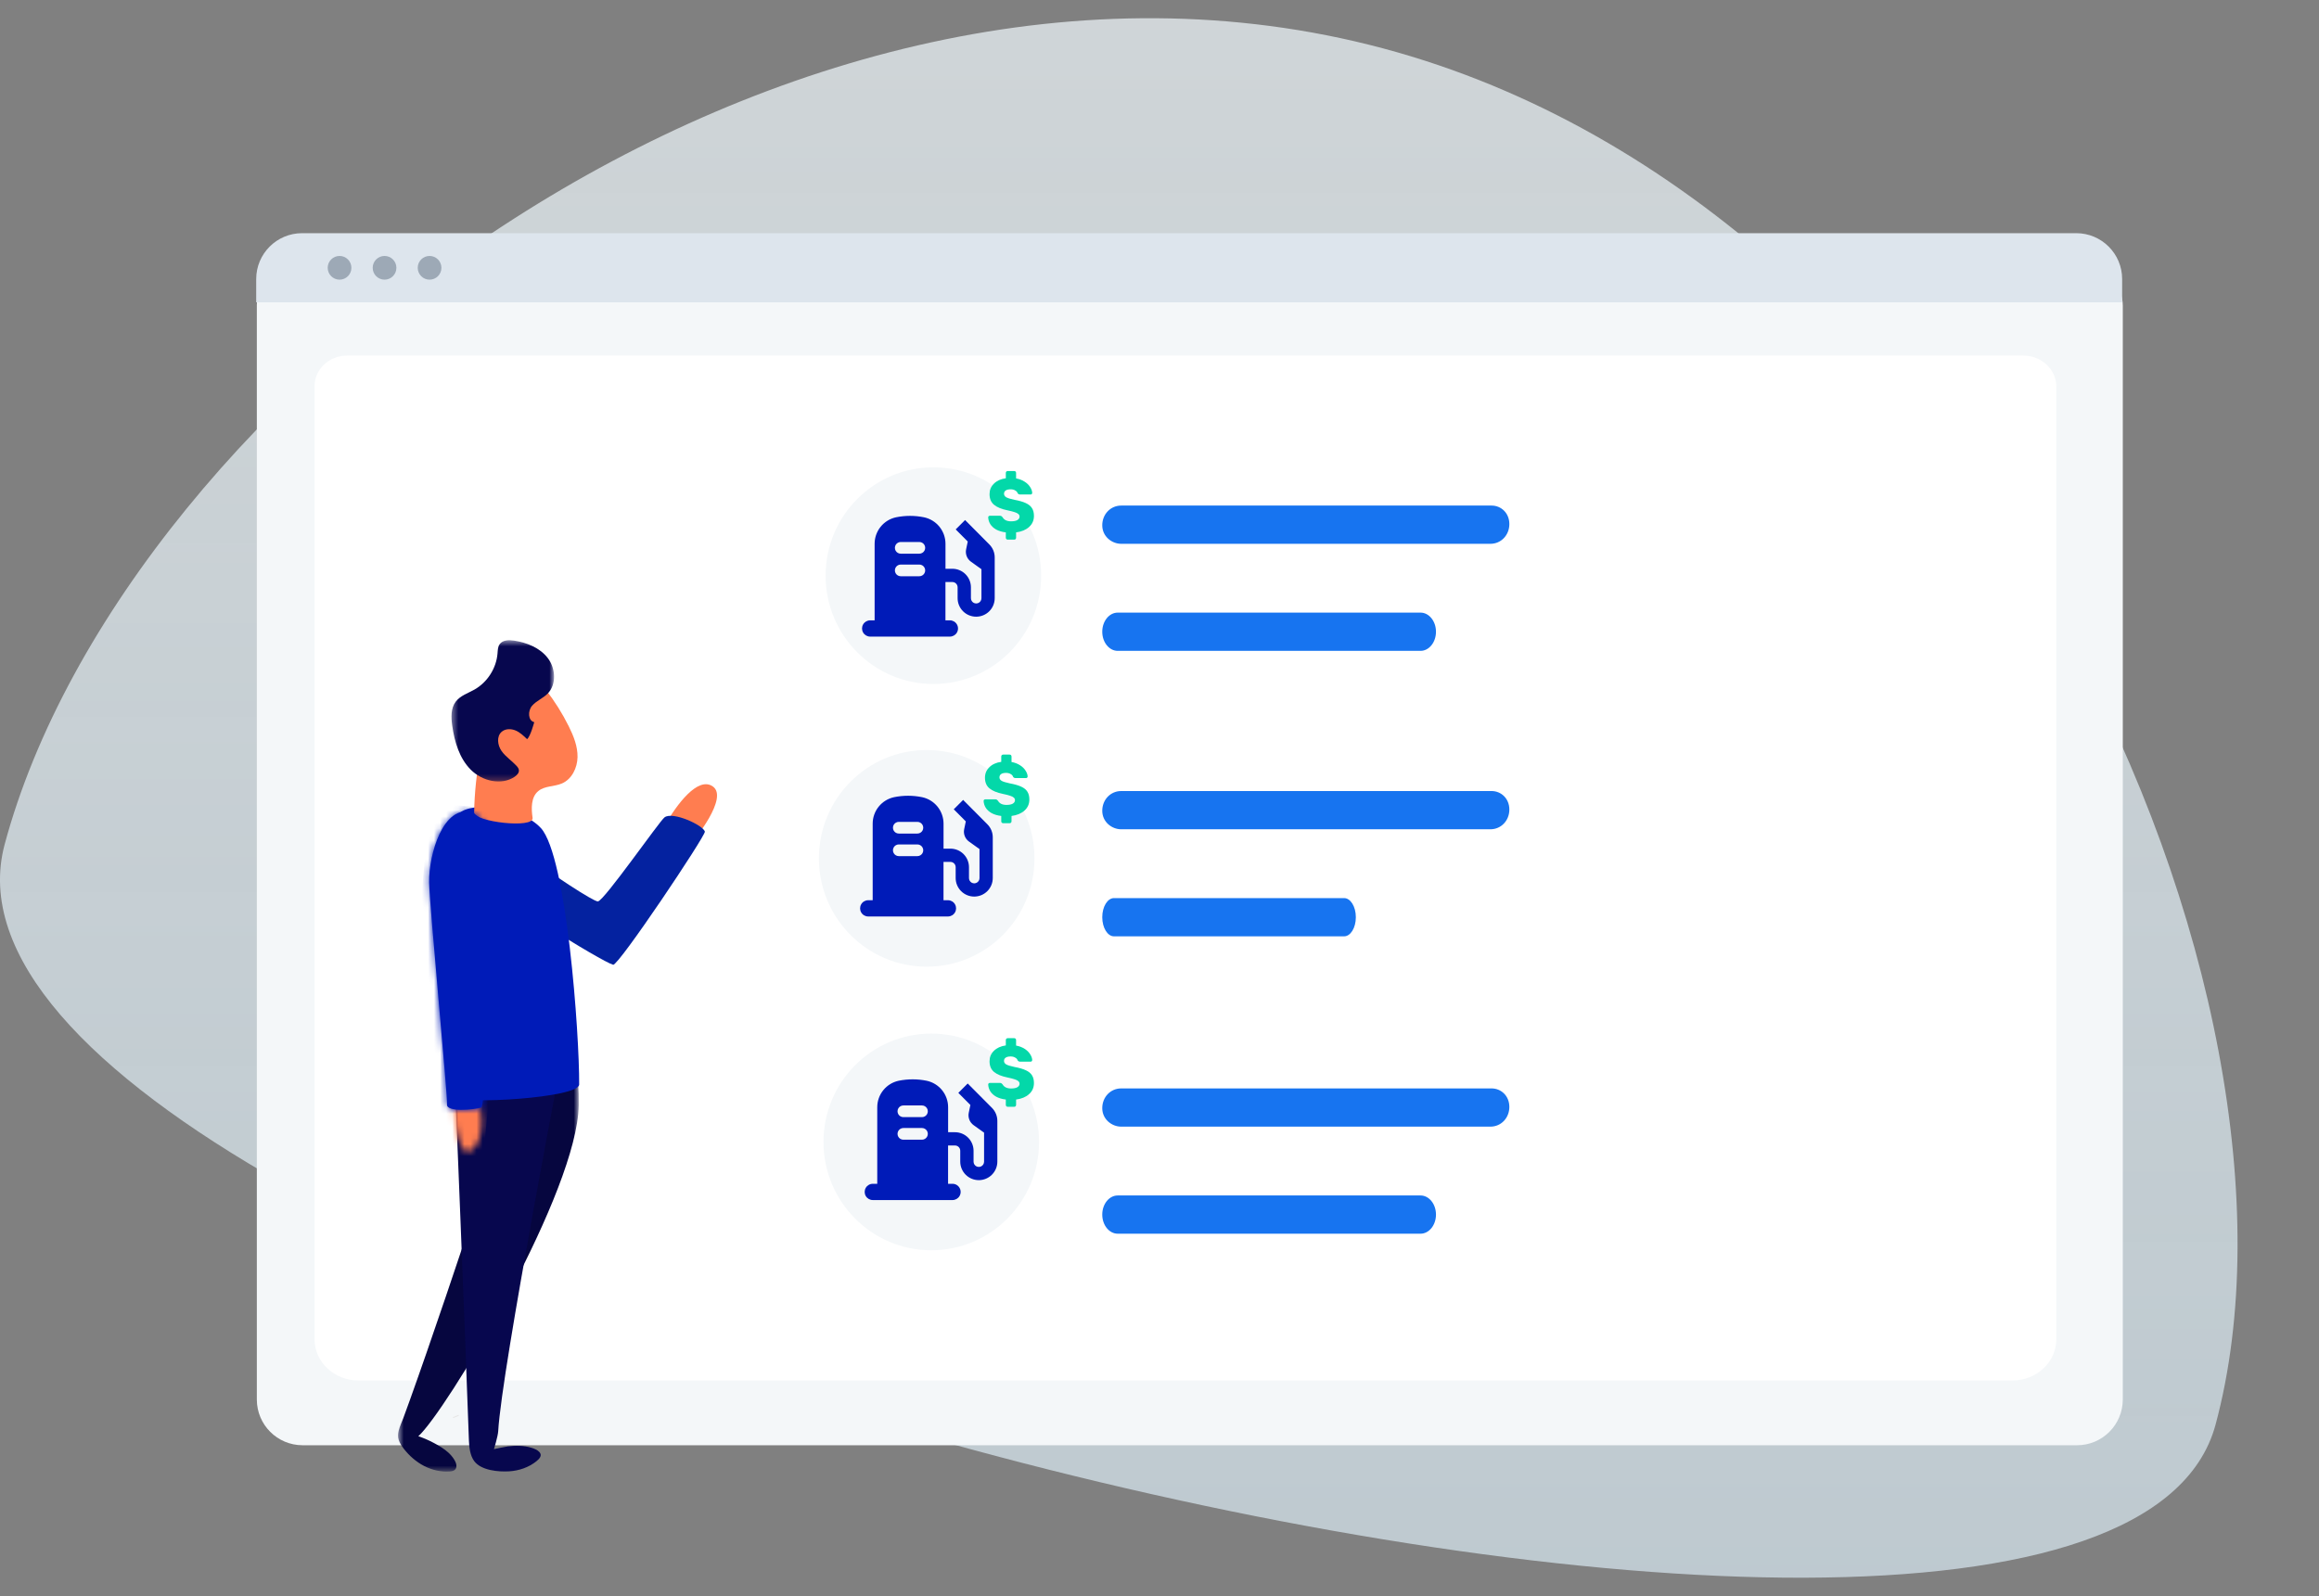 <svg width="382" height="263" viewBox="0 0 382 263" fill="none" xmlns="http://www.w3.org/2000/svg">
<rect x="0" y="0" width="382" height="263" fill="#808080" stroke="none"/>
<g clip-path="url(#clip0_4102_2079)">
<path opacity="0.7" fill-rule="evenodd" clip-rule="evenodd" d="M364.964 234.726C383.976 164.034 326.608 34.341 227.798 7.962C128.988 -18.418 20.568 65.499 0.776 139.094C-19.015 212.689 345.953 305.418 364.964 234.726Z" fill="url(#paint0_linear_4102_2079)"/>
<g clip-path="url(#clip1_4102_2079)">
<path d="M342.152 238.129H49.834C45.678 238.124 42.312 234.756 42.307 230.598V50.237C42.312 47.193 44.775 44.723 47.822 44.719H344.068C347.165 44.723 349.674 47.234 349.679 50.333V230.593C349.674 234.756 346.308 238.124 342.152 238.129Z" fill="#F4F7F9"/>
<path d="M331.488 227.462H59.057C55.061 227.462 51.814 224.418 51.814 220.675V63.619C51.814 60.844 54.222 58.585 57.182 58.585H333.276C336.286 58.585 338.731 60.881 338.731 63.701V220.675C338.731 224.418 335.483 227.462 331.488 227.462Z" fill="white"/>
<path d="M245.705 130.338H184.69C182.936 130.338 181.571 131.76 181.571 133.589C181.571 135.418 183.131 136.638 184.69 136.638H245.51C247.265 136.638 248.629 135.215 248.629 133.386C248.629 131.557 247.265 130.338 245.705 130.338Z" fill="#1774F0"/>
<path d="M245.705 83.301H184.69C182.936 83.301 181.571 84.724 181.571 86.553C181.571 88.382 183.131 89.601 184.69 89.601H245.51C247.265 89.601 248.629 88.178 248.629 86.349C248.629 84.52 247.265 83.301 245.705 83.301Z" fill="#1774F0"/>
<path d="M234.009 100.94H184.106C182.741 100.94 181.571 102.318 181.571 104.09C181.571 105.862 182.741 107.24 184.106 107.24H234.009C235.374 107.24 236.543 105.862 236.543 104.09C236.543 102.318 235.374 100.94 234.009 100.94Z" fill="#1774F0"/>
<path d="M221.418 147.977H183.497C182.46 147.977 181.571 149.355 181.571 151.127C181.571 152.898 182.46 154.277 183.497 154.277H221.418C222.455 154.277 223.343 152.898 223.343 151.127C223.343 149.355 222.455 147.977 221.418 147.977Z" fill="#1774F0"/>
<path d="M245.705 179.335H184.69C182.936 179.335 181.571 180.757 181.571 182.586C181.571 184.415 183.131 185.634 184.69 185.634H245.51C247.265 185.634 248.629 184.212 248.629 182.383C248.629 180.554 247.265 179.335 245.705 179.335Z" fill="#1774F0"/>
<path d="M234.009 196.974H184.106C182.741 196.974 181.571 198.352 181.571 200.124C181.571 201.895 182.741 203.273 184.106 203.273H234.009C235.374 203.273 236.543 201.895 236.543 200.124C236.543 198.352 235.374 196.974 234.009 196.974Z" fill="#1774F0"/>
<ellipse cx="153.753" cy="94.849" rx="17.753" ry="17.849" fill="#F4F7F9"/>
<path d="M160.802 101.611C161.612 101.61 162.387 101.288 162.96 100.716C163.532 100.144 163.854 99.368 163.855 98.558V91.852C163.857 91.042 163.534 90.265 162.96 89.694L158.974 85.685L157.428 87.231L159.414 89.225L159.147 90.5V90.5C159.066 90.882 159.098 91.279 159.239 91.643C159.38 92.007 159.624 92.322 159.942 92.549L161.669 93.785V98.565C161.669 98.875 161.504 99.16 161.236 99.315C160.968 99.47 160.638 99.47 160.37 99.315C160.102 99.16 159.937 98.875 159.937 98.565V96.767C159.936 95.957 159.614 95.182 159.042 94.609C158.47 94.037 157.694 93.715 156.884 93.714H155.746V89.594C155.745 88.571 155.393 87.58 154.749 86.786C154.104 85.992 153.207 85.443 152.206 85.232C150.688 84.923 149.122 84.923 147.603 85.232C146.605 85.445 145.709 85.995 145.067 86.788C144.424 87.582 144.073 88.572 144.073 89.594V102.212H143.34C142.861 102.212 142.419 102.467 142.179 102.882C141.94 103.296 141.94 103.807 142.179 104.222C142.419 104.636 142.861 104.891 143.34 104.891H156.47C156.949 104.891 157.391 104.636 157.63 104.222C157.87 103.807 157.87 103.296 157.63 102.882C157.391 102.467 156.949 102.212 156.47 102.212H155.74V95.899H156.878C157.107 95.9 157.327 95.991 157.489 96.153C157.651 96.315 157.742 96.535 157.743 96.764V98.556C157.743 99.367 158.066 100.144 158.64 100.717C159.214 101.29 159.991 101.612 160.802 101.611L160.802 101.611ZM151.439 94.946H148.375C148.031 94.946 147.713 94.762 147.541 94.464C147.369 94.166 147.369 93.799 147.541 93.501C147.713 93.204 148.031 93.02 148.375 93.02H151.439C151.783 93.02 152.101 93.203 152.273 93.501C152.445 93.799 152.445 94.166 152.273 94.464C152.101 94.762 151.783 94.946 151.439 94.946ZM151.439 91.228H148.375C148.031 91.228 147.713 91.045 147.541 90.747C147.369 90.449 147.369 90.082 147.541 89.784C147.713 89.486 148.031 89.302 148.375 89.302H151.439C151.783 89.302 152.101 89.486 152.273 89.784C152.445 90.082 152.445 90.449 152.273 90.747C152.101 91.045 151.783 91.228 151.439 91.228Z" fill="#001BB8"/>
<path d="M165.994 88.912C165.911 88.912 165.837 88.883 165.771 88.825C165.714 88.766 165.685 88.691 165.685 88.599V87.719C165.067 87.644 164.54 87.489 164.103 87.254C163.675 87.012 163.35 86.714 163.127 86.363C162.913 86.011 162.798 85.638 162.781 85.245C162.781 85.169 162.806 85.107 162.856 85.056C162.913 85.006 162.979 84.981 163.053 84.981H164.696C164.803 84.981 164.886 84.998 164.944 85.031C165.001 85.065 165.067 85.124 165.141 85.207C165.397 85.668 165.866 85.898 166.55 85.898C166.994 85.898 167.336 85.831 167.575 85.697C167.822 85.555 167.946 85.362 167.946 85.119C167.946 84.943 167.88 84.801 167.748 84.692C167.624 84.575 167.427 84.475 167.155 84.391C166.891 84.299 166.5 84.198 165.981 84.089C164.985 83.888 164.239 83.583 163.745 83.172C163.251 82.762 163.004 82.176 163.004 81.414C163.004 80.736 163.243 80.162 163.72 79.693C164.198 79.216 164.853 78.919 165.685 78.801V77.922C165.685 77.83 165.714 77.755 165.771 77.696C165.837 77.638 165.911 77.608 165.994 77.608H167.068C167.159 77.608 167.233 77.638 167.291 77.696C167.349 77.755 167.377 77.83 167.377 77.922V78.827C167.921 78.927 168.39 79.107 168.786 79.367C169.181 79.618 169.482 79.911 169.688 80.246C169.902 80.572 170.017 80.891 170.034 81.201C170.034 81.276 170.009 81.343 169.959 81.401C169.91 81.452 169.848 81.477 169.774 81.477H168.044C167.855 81.477 167.715 81.401 167.624 81.251C167.575 81.075 167.443 80.928 167.229 80.811C167.023 80.686 166.772 80.623 166.475 80.623C166.13 80.623 165.862 80.686 165.672 80.811C165.483 80.937 165.388 81.121 165.388 81.364C165.388 81.607 165.512 81.799 165.759 81.942C166.006 82.076 166.463 82.214 167.13 82.356C167.904 82.498 168.522 82.678 168.983 82.896C169.445 83.105 169.782 83.382 169.996 83.725C170.211 84.06 170.318 84.487 170.318 85.006C170.318 85.743 170.05 86.35 169.515 86.828C168.988 87.305 168.275 87.602 167.377 87.719V88.599C167.377 88.691 167.349 88.766 167.291 88.825C167.233 88.883 167.159 88.912 167.068 88.912H165.994Z" fill="#03D8A9"/>
<ellipse cx="152.651" cy="141.428" rx="17.753" ry="17.849" fill="#F4F7F9"/>
<path d="M160.482 147.726C161.292 147.725 162.067 147.403 162.64 146.831C163.212 146.259 163.534 145.483 163.535 144.674V137.967C163.537 137.157 163.215 136.38 162.64 135.809L158.654 131.8L157.109 133.346L159.094 135.34L158.827 136.615V136.615C158.746 136.997 158.778 137.394 158.919 137.758C159.06 138.122 159.304 138.437 159.622 138.664L161.35 139.9V144.68C161.35 144.99 161.185 145.276 160.917 145.43C160.649 145.585 160.318 145.585 160.05 145.43C159.782 145.276 159.617 144.99 159.617 144.68V142.882C159.616 142.072 159.294 141.297 158.722 140.724C158.15 140.152 157.374 139.83 156.565 139.829H155.426V135.709C155.425 134.686 155.073 133.695 154.429 132.901C153.785 132.107 152.887 131.558 151.886 131.347C150.368 131.038 148.802 131.038 147.284 131.347C146.285 131.56 145.389 132.11 144.747 132.903C144.104 133.697 143.753 134.687 143.753 135.709V148.327H143.02C142.541 148.327 142.099 148.582 141.86 148.997C141.62 149.411 141.62 149.922 141.86 150.337C142.099 150.751 142.541 151.006 143.02 151.006H156.15C156.629 151.006 157.071 150.751 157.311 150.337C157.55 149.922 157.55 149.411 157.311 148.997C157.071 148.582 156.629 148.327 156.15 148.327H155.42V142.014H156.558C156.787 142.015 157.007 142.106 157.169 142.269C157.331 142.43 157.422 142.65 157.423 142.879V144.671C157.424 145.482 157.746 146.259 158.32 146.832C158.894 147.405 159.672 147.727 160.482 147.726L160.482 147.726ZM151.119 141.061H148.055C147.711 141.061 147.393 140.877 147.221 140.579C147.049 140.281 147.049 139.914 147.221 139.616C147.393 139.319 147.711 139.135 148.055 139.135H151.119C151.463 139.135 151.781 139.319 151.953 139.616C152.125 139.914 152.125 140.281 151.953 140.579C151.781 140.877 151.463 141.061 151.119 141.061ZM151.119 137.343H148.055C147.711 137.343 147.393 137.16 147.221 136.862C147.049 136.564 147.049 136.197 147.221 135.899C147.393 135.601 147.711 135.417 148.055 135.417H151.119C151.463 135.417 151.781 135.601 151.953 135.899C152.125 136.197 152.125 136.564 151.953 136.862C151.781 137.16 151.463 137.343 151.119 137.343Z" fill="#001BB8"/>
<path d="M165.24 135.637C165.158 135.637 165.083 135.607 165.018 135.549C164.96 135.49 164.931 135.415 164.931 135.323V134.444C164.313 134.368 163.786 134.213 163.35 133.979C162.921 133.736 162.596 133.439 162.374 133.087C162.16 132.735 162.044 132.363 162.028 131.969C162.028 131.894 162.053 131.831 162.102 131.781C162.16 131.731 162.226 131.705 162.3 131.705H163.943C164.05 131.705 164.132 131.722 164.19 131.756C164.248 131.789 164.313 131.848 164.388 131.932C164.643 132.392 165.112 132.622 165.796 132.622C166.241 132.622 166.582 132.555 166.821 132.421C167.068 132.279 167.192 132.086 167.192 131.844C167.192 131.668 167.126 131.525 166.994 131.417C166.871 131.299 166.673 131.199 166.401 131.115C166.138 131.023 165.747 130.922 165.228 130.814C164.231 130.613 163.486 130.307 162.991 129.897C162.497 129.486 162.25 128.9 162.25 128.138C162.25 127.46 162.489 126.886 162.967 126.418C163.444 125.94 164.099 125.643 164.931 125.526V124.647C164.931 124.554 164.96 124.479 165.018 124.42C165.083 124.362 165.158 124.333 165.24 124.333H166.315C166.405 124.333 166.48 124.362 166.537 124.42C166.595 124.479 166.624 124.554 166.624 124.647V125.551C167.167 125.651 167.637 125.831 168.032 126.091C168.427 126.342 168.728 126.635 168.934 126.97C169.148 127.297 169.263 127.615 169.28 127.925C169.28 128 169.255 128.067 169.206 128.126C169.156 128.176 169.095 128.201 169.02 128.201H167.291C167.101 128.201 166.961 128.126 166.871 127.975C166.821 127.799 166.69 127.653 166.475 127.535C166.27 127.41 166.018 127.347 165.722 127.347C165.376 127.347 165.108 127.41 164.919 127.535C164.729 127.661 164.635 127.845 164.635 128.088C164.635 128.331 164.758 128.523 165.005 128.666C165.252 128.8 165.709 128.938 166.377 129.08C167.151 129.223 167.769 129.403 168.23 129.62C168.691 129.83 169.029 130.106 169.243 130.449C169.457 130.784 169.564 131.211 169.564 131.731C169.564 132.467 169.296 133.074 168.761 133.552C168.234 134.029 167.521 134.326 166.624 134.444V135.323C166.624 135.415 166.595 135.49 166.537 135.549C166.48 135.607 166.405 135.637 166.315 135.637H165.24Z" fill="#03D8A9"/>
<ellipse cx="153.404" cy="188.152" rx="17.753" ry="17.849" fill="#F4F7F9"/>
<path d="M161.236 194.451C162.045 194.449 162.821 194.127 163.393 193.555C163.965 192.983 164.287 192.207 164.289 191.398V184.691C164.29 183.881 163.968 183.105 163.394 182.533L159.408 178.524L157.862 180.07L159.847 182.064L159.581 183.339V183.339C159.5 183.721 159.532 184.118 159.673 184.482C159.814 184.846 160.058 185.161 160.375 185.388L162.103 186.624V191.404C162.103 191.714 161.938 192 161.67 192.155C161.402 192.309 161.072 192.309 160.804 192.155C160.536 192 160.371 191.714 160.371 191.404V189.606C160.37 188.797 160.048 188.021 159.475 187.449C158.903 186.877 158.128 186.555 157.318 186.553H156.18V182.433C156.179 181.41 155.827 180.419 155.183 179.625C154.538 178.831 153.641 178.283 152.64 178.071C151.121 177.762 149.556 177.762 148.037 178.071C147.038 178.284 146.143 178.834 145.5 179.628C144.858 180.421 144.507 181.412 144.507 182.433V195.051H143.774C143.295 195.051 142.853 195.307 142.613 195.721C142.374 196.136 142.374 196.646 142.613 197.061C142.853 197.475 143.295 197.731 143.774 197.731H156.904C157.383 197.731 157.825 197.475 158.064 197.061C158.304 196.646 158.304 196.136 158.064 195.721C157.825 195.307 157.383 195.051 156.904 195.051H156.173V188.739H157.312C157.541 188.739 157.761 188.831 157.923 188.993C158.085 189.155 158.176 189.375 158.177 189.604V191.395C158.177 192.206 158.5 192.984 159.074 193.556C159.647 194.129 160.425 194.451 161.236 194.45L161.236 194.451ZM151.873 187.785H148.809C148.465 187.785 148.147 187.602 147.975 187.304C147.803 187.006 147.803 186.639 147.975 186.341C148.147 186.043 148.465 185.859 148.809 185.859H151.873C152.217 185.859 152.535 186.043 152.707 186.341C152.879 186.639 152.879 187.006 152.707 187.304C152.535 187.602 152.217 187.785 151.873 187.785ZM151.873 184.068H148.809C148.465 184.068 148.147 183.884 147.975 183.586C147.803 183.288 147.803 182.921 147.975 182.623C148.147 182.325 148.465 182.142 148.809 182.142H151.873C152.217 182.142 152.535 182.325 152.707 182.623C152.879 182.921 152.879 183.288 152.707 183.586C152.535 183.884 152.217 184.068 151.873 184.068Z" fill="#001BB8"/>
<path d="M165.994 182.361C165.911 182.361 165.837 182.332 165.771 182.273C165.714 182.215 165.685 182.139 165.685 182.047V181.168C165.067 181.093 164.54 180.938 164.103 180.703C163.675 180.46 163.35 180.163 163.127 179.811C162.913 179.46 162.798 179.087 162.781 178.693C162.781 178.618 162.806 178.555 162.856 178.505C162.913 178.455 162.979 178.43 163.053 178.43H164.696C164.803 178.43 164.886 178.446 164.944 178.48C165.001 178.513 165.067 178.572 165.141 178.656C165.397 179.116 165.866 179.347 166.55 179.347C166.994 179.347 167.336 179.28 167.575 179.146C167.822 179.003 167.946 178.811 167.946 178.568C167.946 178.392 167.88 178.25 167.748 178.141C167.624 178.024 167.427 177.923 167.155 177.839C166.891 177.747 166.5 177.647 165.981 177.538C164.985 177.337 164.239 177.031 163.745 176.621C163.251 176.211 163.004 175.625 163.004 174.863C163.004 174.184 163.243 173.611 163.72 173.142C164.198 172.665 164.853 172.367 165.685 172.25V171.371C165.685 171.279 165.714 171.203 165.771 171.145C165.837 171.086 165.911 171.057 165.994 171.057H167.068C167.159 171.057 167.233 171.086 167.291 171.145C167.349 171.203 167.377 171.279 167.377 171.371V172.275C167.921 172.376 168.39 172.556 168.786 172.815C169.181 173.066 169.482 173.36 169.688 173.694C169.902 174.021 170.017 174.339 170.034 174.649C170.034 174.724 170.009 174.791 169.959 174.85C169.91 174.9 169.848 174.925 169.774 174.925H168.044C167.855 174.925 167.715 174.85 167.624 174.699C167.575 174.523 167.443 174.377 167.229 174.26C167.023 174.134 166.772 174.071 166.475 174.071C166.13 174.071 165.862 174.134 165.672 174.26C165.483 174.385 165.388 174.57 165.388 174.812C165.388 175.055 165.512 175.248 165.759 175.39C166.006 175.524 166.463 175.662 167.13 175.805C167.904 175.947 168.522 176.127 168.983 176.345C169.445 176.554 169.782 176.83 169.996 177.174C170.211 177.509 170.318 177.936 170.318 178.455C170.318 179.192 170.05 179.799 169.515 180.276C168.988 180.753 168.275 181.051 167.377 181.168V182.047C167.377 182.139 167.349 182.215 167.291 182.273C167.233 182.332 167.159 182.361 167.068 182.361H165.994Z" fill="#03D8A9"/>
<path d="M349.574 49.808H42.203V45.974C42.207 41.802 45.587 38.425 49.756 38.42H342.02C346.189 38.425 349.569 41.802 349.574 45.974V49.808Z" fill="#DDE5ED"/>
<path d="M55.933 46.079C57.011 46.079 57.885 45.204 57.885 44.125C57.885 43.047 57.011 42.172 55.933 42.172C54.854 42.172 53.98 43.047 53.98 44.125C53.98 45.204 54.854 46.079 55.933 46.079Z" fill="#9DA9B6"/>
<path d="M63.345 46.079C64.423 46.079 65.297 45.204 65.297 44.125C65.297 43.047 64.423 42.172 63.345 42.172C62.267 42.172 61.393 43.047 61.393 44.125C61.393 45.204 62.267 46.079 63.345 46.079Z" fill="#9DA9B6"/>
<path d="M70.762 46.079C71.84 46.079 72.714 45.204 72.714 44.125C72.714 43.047 71.84 42.172 70.762 42.172C69.684 42.172 68.81 43.047 68.81 44.125C68.81 45.204 69.684 46.079 70.762 46.079Z" fill="#9DA9B6"/>
<path d="M75.529 233.12L74.609 233.497L74.672 233.649L75.592 233.272L75.529 233.12Z" fill="#E6E6E6"/>
</g>
<mask id="mask0_4102_2079" style="mask-type:alpha" maskUnits="userSpaceOnUse" x="65" y="154" width="31" height="89">
<path fill-rule="evenodd" clip-rule="evenodd" d="M95.334 154.094H65.565V242.468H95.334V154.094Z" fill="white"/>
</mask>
<g mask="url(#mask0_4102_2079)">
<path fill-rule="evenodd" clip-rule="evenodd" d="M65.677 235.701C65.856 234.982 66.21 234.268 66.45 233.617C66.824 232.604 67.192 231.589 67.557 230.573C68.469 228.031 69.362 225.483 70.247 222.932C71.312 219.863 72.364 216.789 73.409 213.713C74.564 210.313 75.708 206.91 76.845 203.504C78.025 199.97 79.196 196.433 80.359 192.894C81.499 189.423 82.631 185.949 83.753 182.472C84.789 179.26 85.816 176.046 86.83 172.827C87.698 170.071 88.556 167.312 89.393 164.547C90.029 162.445 90.657 160.339 91.245 158.223C91.591 156.975 91.96 155.717 92.189 154.441C92.21 154.326 92.229 154.21 92.245 154.094C92.245 154.094 95.945 176.437 95.247 183.547C93.739 198.888 73.413 232.533 68.931 236.628L68.922 236.656C69.69 236.898 70.538 237.261 71.409 237.722C72.297 238.193 73.184 238.709 73.922 239.398C74.476 239.916 75.61 241.255 75.019 242.074C74.822 242.347 74.449 242.419 74.113 242.446C72.647 242.561 71.16 242.215 69.854 241.54C68.548 240.865 67.42 239.87 66.517 238.71C66.171 238.267 65.854 237.792 65.677 237.259C65.509 236.753 65.547 236.226 65.677 235.701Z" fill="#06063F"/>
</g>
<path fill-rule="evenodd" clip-rule="evenodd" d="M109.632 135.814C111.421 132.656 114.945 127.847 117.419 129.58C120.094 131.453 114.2 138.539 114.2 138.539L109.632 135.814Z" fill="#FF7D50"/>
<path fill-rule="evenodd" clip-rule="evenodd" d="M93.494 169.322C92.963 172.137 82.614 225.731 82.069 235.798C82.023 236.648 81.367 238.773 81.367 238.773C81.821 238.677 83.153 238.381 83.653 238.318C84.924 238.159 86.281 238.165 87.517 238.537C87.977 238.675 88.531 238.887 88.859 239.254C89.362 239.817 88.871 240.351 88.387 240.744C87.122 241.771 85.507 242.324 83.881 242.425C82.119 242.535 79.259 242.292 78.111 240.739C77.442 239.833 77.284 238.472 77.245 237.383C76.684 221.577 74.975 178.489 74.82 176.111L93.494 169.322Z" fill="#07074E"/>
<path fill-rule="evenodd" clip-rule="evenodd" d="M83.101 138.966C84.557 138.675 86.072 140.236 87.296 141.232C90.28 143.66 97.852 148.62 98.493 148.525C99.558 148.366 108.61 135.313 109.473 134.668C110.832 133.652 115.824 135.976 116.112 137.016C116.285 137.64 101.851 159.199 100.997 158.962C99.155 158.452 80.928 147.376 80.496 144.933C80.172 143.096 80.636 141.022 81.944 139.652C82.321 139.258 82.709 139.045 83.101 138.966Z" fill="#0422A0"/>
<path fill-rule="evenodd" clip-rule="evenodd" d="M89.098 136.439C93.348 141.06 95.454 170.403 95.403 178.693C95.389 180.903 75.876 182.066 74.95 180.708C74.139 179.518 74.406 135.366 75.68 134.015C77.531 132.051 85.808 132.863 89.098 136.439Z" fill="#001BB8"/>
<path fill-rule="evenodd" clip-rule="evenodd" d="M78.1 133.887C78.166 130.584 78.511 127.286 79.132 124.04C79.946 119.775 81.373 115.377 84.61 112.482C85.094 112.048 85.639 111.642 86.278 111.52C87.721 111.243 88.988 112.461 89.889 113.622C91.353 115.507 92.629 117.538 93.692 119.675C94.482 121.264 95.167 122.972 95.135 124.747C95.102 126.522 94.2 128.38 92.571 129.085C91.308 129.632 89.737 129.462 88.675 130.337C87.458 131.34 87.5 133.192 87.731 134.753C88.002 136.593 78.07 135.384 78.1 133.887Z" fill="#FF7D50"/>
<mask id="mask1_4102_2079" style="mask-type:alpha" maskUnits="userSpaceOnUse" x="74" y="105" width="18" height="24">
<path fill-rule="evenodd" clip-rule="evenodd" d="M91.271 105.492H74.374V128.765H91.271V105.492Z" fill="white"/>
</mask>
<g mask="url(#mask1_4102_2079)">
<path fill-rule="evenodd" clip-rule="evenodd" d="M75.067 115.613C75.819 114.613 77.108 114.22 78.194 113.597C80.3 112.388 81.751 110.106 81.953 107.687C81.998 107.157 81.997 106.587 82.301 106.151C82.795 105.442 83.828 105.425 84.682 105.554C86.795 105.876 88.937 106.732 90.237 108.429C91.537 110.126 91.705 112.788 90.197 114.302C89.43 115.071 88.341 115.474 87.637 116.3C86.933 117.126 86.951 118.731 88.004 118.992C88.004 118.992 87.365 121.384 86.822 121.785C86.245 121.23 85.65 120.663 84.912 120.354C84.173 120.046 83.249 120.048 82.643 120.571C81.766 121.328 81.954 122.79 82.619 123.738C83.285 124.687 84.297 125.329 85.081 126.183C85.266 126.385 85.446 126.616 85.477 126.889C85.526 127.336 85.164 127.718 84.793 127.973C82.601 129.478 79.41 128.7 77.537 126.812C75.664 124.924 74.87 122.218 74.496 119.585C74.303 118.224 74.24 116.711 75.067 115.613Z" fill="#07074E"/>
</g>
<mask id="mask2_4102_2079" style="mask-type:alpha" maskUnits="userSpaceOnUse" x="74" y="170" width="6" height="20">
<path fill-rule="evenodd" clip-rule="evenodd" d="M78.207 188.997C74.68 193.357 74.366 177.68 74.366 177.68L75.784 170.76C75.784 170.76 81.733 184.637 78.207 188.997Z" fill="white"/>
</mask>
<g mask="url(#mask2_4102_2079)">
<path fill-rule="evenodd" clip-rule="evenodd" d="M74.301 169.836L81.481 170.497L79.612 190.789L72.432 190.128L74.301 169.836Z" fill="#FF7D50"/>
</g>
<path fill-rule="evenodd" clip-rule="evenodd" d="M70.69 145.361C70.752 149.272 73.76 180.63 73.637 181.966C73.514 183.302 78.111 182.845 79.27 182.485C80.429 182.125 79.653 135.25 79.653 135.25L77.824 133.838C73.005 132.461 70.619 140.798 70.69 145.361Z" fill="#001BB8"/>
<mask id="mask3_4102_2079" style="mask-type:alpha" maskUnits="userSpaceOnUse" x="70" y="133" width="10" height="50">
<path fill-rule="evenodd" clip-rule="evenodd" d="M77.824 133.838L79.653 135.25C79.653 135.25 80.43 182.125 79.27 182.485C78.111 182.845 73.514 183.302 73.637 181.966C73.76 180.63 70.752 149.272 70.691 145.362C70.624 141.139 72.662 133.686 76.784 133.687C77.117 133.687 77.464 133.735 77.824 133.838Z" fill="white"/>
</mask>
<g mask="url(#mask3_4102_2079)">
<path fill-rule="evenodd" clip-rule="evenodd" d="M70.833 132.284L84.725 133.563L80.069 184.122L66.177 182.843L70.833 132.284Z" fill="#001BB8"/>
</g>
</g>
<defs>
<linearGradient id="paint0_linear_4102_2079" x1="184.292" y1="3" x2="184.292" y2="259.957" gradientUnits="userSpaceOnUse">
<stop stop-color="#F1F9FD"/>
<stop offset="1" stop-color="#E3F5FF" stop-opacity="0.9"/>
</linearGradient>
<clipPath id="clip0_4102_2079">
<rect width="382" height="262" fill="white" transform="translate(0 0.15)"/>
</clipPath>
<clipPath id="clip1_4102_2079">
<rect width="307.476" height="199.709" fill="white" transform="translate(42.203 38.42)"/>
</clipPath>
</defs>
</svg>
